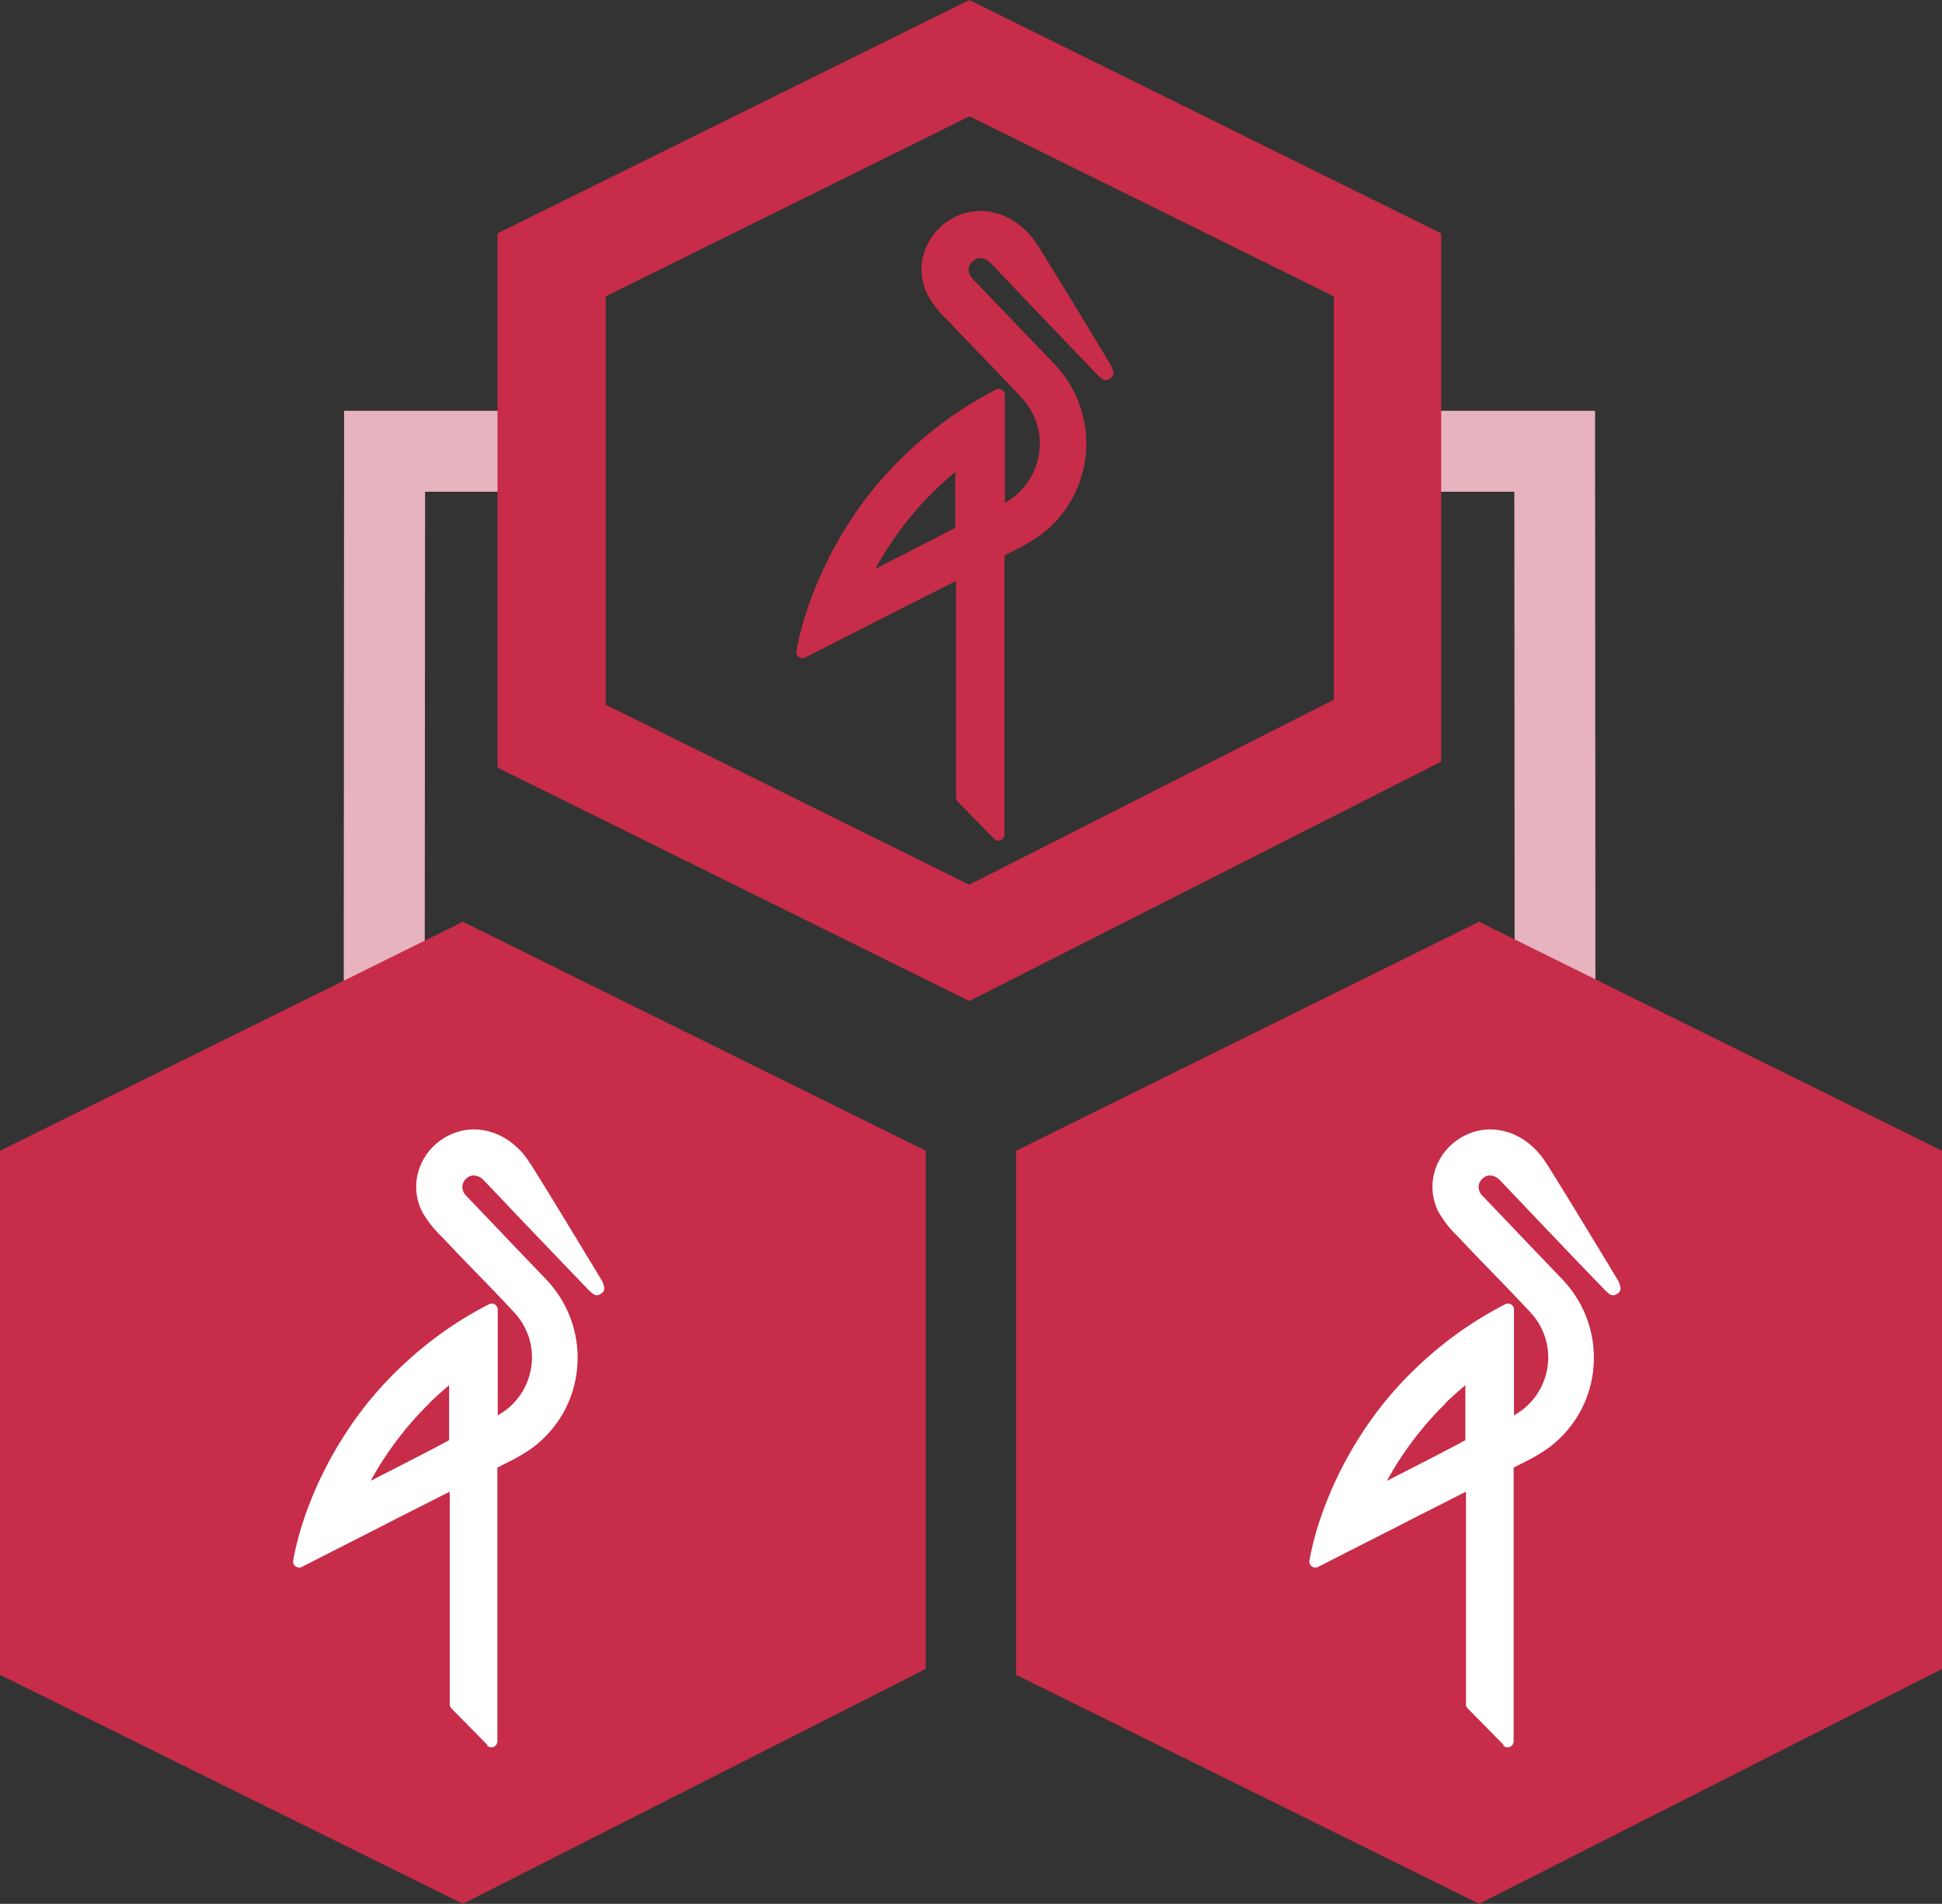 <svg xmlns="http://www.w3.org/2000/svg" xmlns:xlink="http://www.w3.org/1999/xlink" width="47.97" height="47.026" viewBox="0 0 47.97 47.026">
  <rect x="0" y="0" width="47.97" height="47.026" fill="#333333" stroke="none"/>
  <defs>
    <clipPath id="clip-path">
      <rect id="Rectángulo_2706" data-name="Rectángulo 2706" width="47.97" height="47.026" transform="translate(0 0)" fill="none"/>
    </clipPath>
  </defs>
  <g id="Enterprise-console-icons-03" transform="translate(0 0)">
    <path id="Trazado_7186" data-name="Trazado 7186" d="M10.489,27.355l-2,0L8.5,10.146h5.223v2H10.5Z" fill="#e7b3be"/>
    <path id="Trazado_7187" data-name="Trazado 7187" d="M37.415,27.355l-.009-15.209H34.268v-2H39.4l.011,17.207Z" fill="#e7b3be"/>
    <g id="Grupo_950" data-name="Grupo 950">
      <g id="Grupo_949" data-name="Grupo 949" clip-path="url(#clip-path)">
        <path id="Trazado_7188" data-name="Trazado 7188" d="M24.559,20.722l-.9-.918a.152.152,0,0,1-.044-.107V14.349l-.758.383-1,.507-1.237.63-.727.37a.152.152,0,0,1-.219-.163,7.318,7.318,0,0,1,.261-1.011,9.517,9.517,0,0,1,.448-1.1,9.739,9.739,0,0,1,.636-1.126,9.014,9.014,0,0,1,.823-1.074,9.724,9.724,0,0,1,1.276-1.192A9.56,9.56,0,0,1,24.6,9.623a.152.152,0,0,1,.15.005.154.154,0,0,1,.073.13v2.661a1.676,1.676,0,0,0,.824-1.112,1.652,1.652,0,0,0-.018-.772,1.669,1.669,0,0,0-.4-.716c-.32-.345-.653-.69-.975-1.023-.259-.268-.527-.545-.787-.822L23.4,7.907a2.7,2.7,0,0,1-.481-.613,1.379,1.379,0,0,1-.086-1.07,1.453,1.453,0,0,1,.277-.494,1.476,1.476,0,0,1,.462-.361,1.435,1.435,0,0,1,.648-.158,1.533,1.533,0,0,1,.788.228A1.843,1.843,0,0,1,25.59,6l.081.118,0,.005.063.1c.18.29.366.589.548.886.357.586.736,1.211,1.159,1.91a.4.4,0,0,1,.046.119l.009.03a.153.153,0,0,1-.068.179l-.036.021a.151.151,0,0,1-.175-.015l-.028-.023a.838.838,0,0,1-.078-.069l-.167-.175c-.505-.525-1.026-1.069-1.538-1.605l-.318-.334c-.252-.266-.566-.6-.628-.659a.355.355,0,0,0-.243-.114.273.273,0,0,0-.191.081.284.284,0,0,0-.1.2.326.326,0,0,0,.1.23c.374.393.756.791,1.126,1.176l.891.929a2.962,2.962,0,0,1,.386.505,2.84,2.84,0,0,1,.271,2.317,2.8,2.8,0,0,1-1.073,1.457,4.8,4.8,0,0,1-.592.337c-.071.036-.145.074-.216.112l-.007,0v6.893a.155.155,0,0,1-.095.141.162.162,0,0,1-.058.011.154.154,0,0,1-.109-.045m-1.452-8.615a8.251,8.251,0,0,0-.648.713,8.127,8.127,0,0,0-.565.788c-.091.145-.18.3-.265.449l.026-.013.87-.446.109-.056c.319-.164.649-.334.972-.5l0,0c0-.448,0-.922,0-1.383-.176.147-.345.3-.5.456" fill="#c72c48"/>
        <path id="Trazado_7189" data-name="Trazado 7189" d="M23.944,24.726,12.289,18.961V5.765L23.944,0,35.6,5.765V18.813Zm-8.983-7.321,8.98,4.448,9.006-4.57V7.321l-9-4.448L14.962,7.321V17.405Z" fill="#c72c48"/>
        <path id="Trazado_7190" data-name="Trazado 7190" d="M11.434,47.025,0,41.37V28.424l11.434-5.656,11.433,5.656v12.8Z" fill="#c72c48"/>
        <path id="Trazado_7191" data-name="Trazado 7191" d="M12.039,43.1l-.887-.9a.147.147,0,0,1-.043-.1V36.845l-.744.377c-.322.162-.654.331-.981.5l-1.214.617-.713.364a.153.153,0,0,1-.157-.013.15.15,0,0,1-.058-.147,7.222,7.222,0,0,1,.256-.992,9.335,9.335,0,0,1,.44-1.083,9.585,9.585,0,0,1,.623-1.1,8.9,8.9,0,0,1,.808-1.055,9.685,9.685,0,0,1,1.252-1.169,9.348,9.348,0,0,1,1.456-.928.149.149,0,0,1,.218.133v2.61a1.636,1.636,0,0,0,.809-1.091,1.615,1.615,0,0,0-.018-.757,1.645,1.645,0,0,0-.39-.7c-.314-.338-.641-.676-.957-1-.254-.262-.517-.534-.772-.805l-.062-.066a2.706,2.706,0,0,1-.472-.6,1.36,1.36,0,0,1-.084-1.05,1.422,1.422,0,0,1,.272-.484,1.455,1.455,0,0,1,.454-.355,1.387,1.387,0,0,1,.635-.154,1.5,1.5,0,0,1,.773.224,1.812,1.812,0,0,1,.567.549l.079.116,0,0,.062.1c.177.285.36.579.537.87.351.574.723,1.188,1.138,1.874a.405.405,0,0,1,.045.117l.009.029a.149.149,0,0,1-.067.175l-.035.021a.149.149,0,0,1-.172-.015l-.027-.022a.832.832,0,0,1-.077-.068l-.164-.171c-.495-.516-1.007-1.049-1.508-1.575l-.312-.328c-.248-.261-.556-.585-.616-.646a.344.344,0,0,0-.239-.112.27.27,0,0,0-.188.079.283.283,0,0,0-.095.2.323.323,0,0,0,.1.226c.367.386.743.776,1.1,1.154l.874.911a2.888,2.888,0,0,1,.379.5,2.795,2.795,0,0,1,.266,2.273,2.759,2.759,0,0,1-.235.537,2.829,2.829,0,0,1-.352.483,2.755,2.755,0,0,1-.466.41,4.682,4.682,0,0,1-.581.331c-.07.035-.142.072-.212.109l-.007,0v6.762a.15.15,0,0,1-.093.139.155.155,0,0,1-.056.011.147.147,0,0,1-.107-.045m-1.425-8.451a7.938,7.938,0,0,0-.636.7,8.24,8.24,0,0,0-.554.773c-.09.143-.176.29-.26.441l.025-.013.854-.437.107-.055c.313-.161.637-.328.953-.5l0,0c0-.44,0-.9,0-1.358-.172.144-.338.294-.495.448" fill="#fff"/>
        <path id="Trazado_7192" data-name="Trazado 7192" d="M36.537,47.025,25.1,41.37V28.424l11.434-5.656L47.97,28.424v12.8Z" fill="#c72c48"/>
        <path id="Trazado_7193" data-name="Trazado 7193" d="M37.142,43.1l-.887-.9a.147.147,0,0,1-.043-.1V36.845l-.744.377c-.322.162-.654.331-.981.5l-1.214.617-.713.364a.153.153,0,0,1-.157-.013.15.15,0,0,1-.058-.147,7.222,7.222,0,0,1,.256-.992,9.335,9.335,0,0,1,.44-1.083,9.585,9.585,0,0,1,.623-1.1,8.9,8.9,0,0,1,.808-1.055,9.685,9.685,0,0,1,1.252-1.169,9.348,9.348,0,0,1,1.456-.928.149.149,0,0,1,.218.133v2.61a1.635,1.635,0,0,0,.791-1.848,1.645,1.645,0,0,0-.39-.7c-.314-.338-.641-.676-.957-1-.254-.262-.517-.534-.772-.805l-.062-.066a2.706,2.706,0,0,1-.472-.6,1.36,1.36,0,0,1-.084-1.05,1.422,1.422,0,0,1,.272-.484,1.455,1.455,0,0,1,.454-.355,1.387,1.387,0,0,1,.635-.154,1.5,1.5,0,0,1,.773.224,1.812,1.812,0,0,1,.567.549l.079.116,0,0,.062.1c.177.285.36.579.537.87.351.574.723,1.188,1.138,1.874a.405.405,0,0,1,.045.117l.009.029a.149.149,0,0,1-.067.175l-.035.021a.149.149,0,0,1-.172-.015l-.027-.022a.832.832,0,0,1-.077-.068l-.164-.171c-.5-.516-1.007-1.049-1.508-1.575l-.312-.328c-.248-.261-.556-.585-.616-.646a.344.344,0,0,0-.239-.112.27.27,0,0,0-.188.079.283.283,0,0,0-.095.2.323.323,0,0,0,.1.226c.367.386.743.776,1.1,1.154l.874.911a2.888,2.888,0,0,1,.379.5,2.795,2.795,0,0,1,.266,2.273,2.7,2.7,0,0,1-.236.537,2.763,2.763,0,0,1-.817.893,4.682,4.682,0,0,1-.581.331c-.07.035-.142.072-.212.109l-.007,0v6.762a.15.15,0,0,1-.093.139.155.155,0,0,1-.056.011.147.147,0,0,1-.107-.045m-1.425-8.451a7.938,7.938,0,0,0-.636.7,8.239,8.239,0,0,0-.554.773c-.09.143-.176.29-.26.441l.025-.013.854-.437.107-.055c.313-.161.637-.328.953-.5l0,0c0-.44,0-.9,0-1.358-.172.144-.338.294-.5.448" fill="#fff"/>
      </g>
    </g>
  </g>
</svg>
